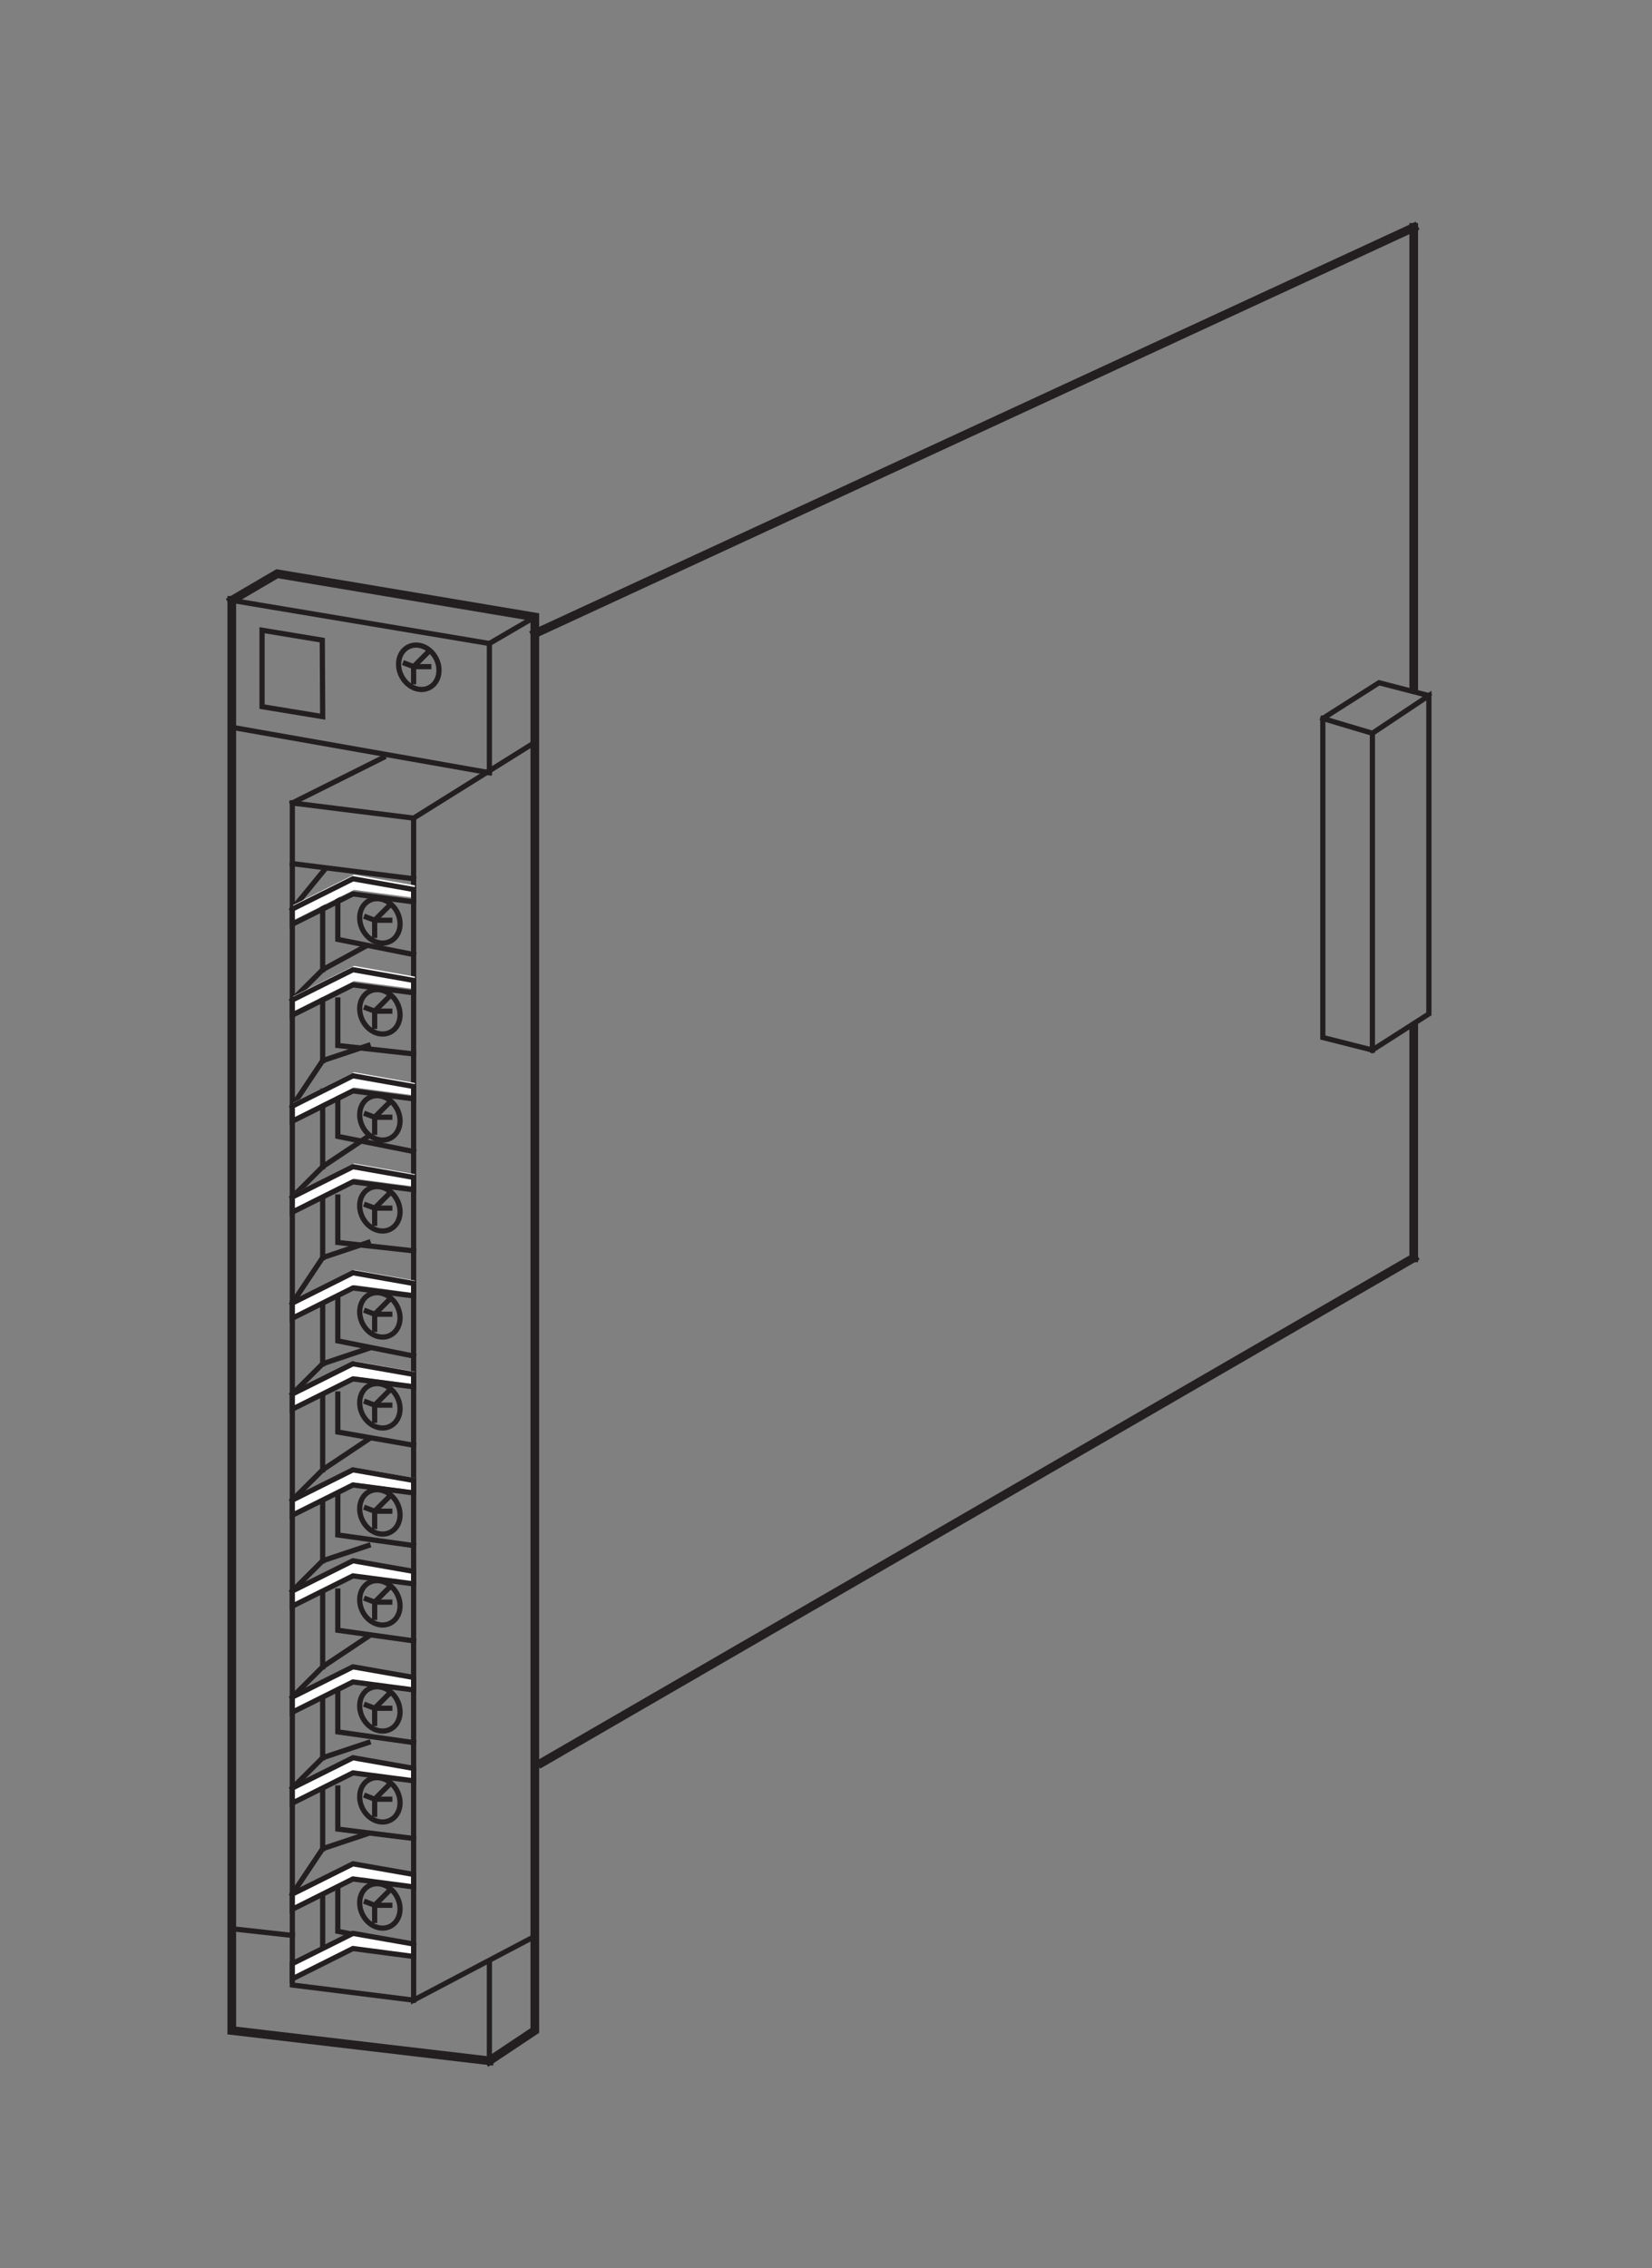 <?xml version="1.0" encoding="UTF-8"?>
<svg xmlns="http://www.w3.org/2000/svg" xmlns:xlink="http://www.w3.org/1999/xlink" width="94.33pt" height="129.5pt" viewBox="0 0 94.33 129.5" version="1.2">
<rect x="0" y="0" width="94.33" height="129.5" fill="#808080" stroke="none"/>
<g id="surface1">
<path style="fill:none;stroke-width:5;stroke-linecap:square;stroke-linejoin:miter;stroke:rgb(13.73%,12.16%,12.549%);stroke-opacity:1;stroke-miterlimit:4;" d="M 133.677 954.723 L 159.878 970.066 L 308.465 945.124 L 308.465 129.883 L 282.264 112.416 " transform="matrix(0.099,0,0,-0.099,0,128.795)"/>
<path style="fill:none;stroke-width:3;stroke-linecap:square;stroke-linejoin:miter;stroke:rgb(13.73%,12.16%,12.549%);stroke-opacity:1;stroke-miterlimit:4;" d="M 282.264 929.821 L 308.465 945.124 " transform="matrix(0.099,0,0,-0.099,0,128.795)"/>
<path style="fill:none;stroke-width:3;stroke-linecap:square;stroke-linejoin:miter;stroke:rgb(13.73%,12.16%,12.549%);stroke-opacity:1;stroke-miterlimit:4;" d="M 308.465 872.778 L 238.557 829.111 L 238.557 147.389 L 308.465 184.211 " transform="matrix(0.099,0,0,-0.099,0,128.795)"/>
<path style="fill:none;stroke-width:3;stroke-linecap:square;stroke-linejoin:miter;stroke:rgb(13.73%,12.16%,12.549%);stroke-opacity:1;stroke-miterlimit:4;" d="M 238.557 829.111 L 168.611 837.844 L 168.611 156.122 L 238.557 147.389 " transform="matrix(0.099,0,0,-0.099,0,128.795)"/>
<path style="fill:none;stroke-width:3;stroke-linecap:square;stroke-linejoin:miter;stroke:rgb(13.73%,12.16%,12.549%);stroke-opacity:1;stroke-miterlimit:4;" d="M 168.611 837.844 L 221.051 864.045 " transform="matrix(0.099,0,0,-0.099,0,128.795)"/>
<path style="fill:none;stroke-width:3;stroke-linecap:square;stroke-linejoin:miter;stroke:rgb(13.73%,12.16%,12.549%);stroke-opacity:1;stroke-miterlimit:4;" d="M 168.611 802.871 L 238.557 794.138 " transform="matrix(0.099,0,0,-0.099,0,128.795)"/>
<path style="fill:none;stroke-width:3;stroke-linecap:square;stroke-linejoin:miter;stroke:rgb(13.73%,12.16%,12.549%);stroke-opacity:1;stroke-miterlimit:4;" d="M 282.264 855.311 L 282.264 929.821 L 133.677 954.723 " transform="matrix(0.099,0,0,-0.099,0,128.795)"/>
<path style="fill:none;stroke-width:5;stroke-linecap:square;stroke-linejoin:miter;stroke:rgb(13.73%,12.16%,12.549%);stroke-opacity:1;stroke-miterlimit:4;" d="M 133.677 954.723 L 133.677 129.883 L 282.264 112.416 " transform="matrix(0.099,0,0,-0.099,0,128.795)"/>
<path style="fill:none;stroke-width:3;stroke-linecap:square;stroke-linejoin:miter;stroke:rgb(13.73%,12.16%,12.549%);stroke-opacity:1;stroke-miterlimit:4;" d="M 282.264 112.416 L 282.264 168.908 " transform="matrix(0.099,0,0,-0.099,0,128.795)"/>
<path style="fill:none;stroke-width:3;stroke-linecap:square;stroke-linejoin:miter;stroke:rgb(13.73%,12.16%,12.549%);stroke-opacity:1;stroke-miterlimit:4;" d="M 194.851 785.404 L 194.851 759.165 L 238.557 750.431 " transform="matrix(0.099,0,0,-0.099,0,128.795)"/>
<path style="fill:none;stroke-width:3;stroke-linecap:square;stroke-linejoin:miter;stroke:rgb(13.73%,12.16%,12.549%);stroke-opacity:1;stroke-miterlimit:4;" d="M 133.677 881.512 L 282.264 855.311 " transform="matrix(0.099,0,0,-0.099,0,128.795)"/>
<path style="fill:none;stroke-width:3;stroke-linecap:square;stroke-linejoin:miter;stroke:rgb(13.73%,12.16%,12.549%);stroke-opacity:1;stroke-miterlimit:4;" d="M 194.851 855.311 L 194.851 855.311 " transform="matrix(0.099,0,0,-0.099,0,128.795)"/>
<path style="fill:none;stroke-width:3;stroke-linecap:square;stroke-linejoin:miter;stroke:rgb(13.73%,12.16%,12.549%);stroke-opacity:1;stroke-miterlimit:4;" d="M 194.851 724.231 L 194.851 697.991 L 238.557 693.113 " transform="matrix(0.099,0,0,-0.099,0,128.795)"/>
<path style="fill:none;stroke-width:3;stroke-linecap:square;stroke-linejoin:miter;stroke:rgb(13.73%,12.16%,12.549%);stroke-opacity:1;stroke-miterlimit:4;" d="M 194.851 671.791 L 194.851 645.551 L 238.557 636.817 " transform="matrix(0.099,0,0,-0.099,0,128.795)"/>
<path style="fill:none;stroke-width:3;stroke-linecap:square;stroke-linejoin:miter;stroke:rgb(13.73%,12.16%,12.549%);stroke-opacity:1;stroke-miterlimit:4;" d="M 194.851 610.578 L 194.851 584.377 L 238.557 579.538 " transform="matrix(0.099,0,0,-0.099,0,128.795)"/>
<path style="fill:none;stroke-width:3;stroke-linecap:square;stroke-linejoin:miter;stroke:rgb(13.73%,12.16%,12.549%);stroke-opacity:1;stroke-miterlimit:4;" d="M 194.851 558.137 L 194.851 527.61 L 238.557 518.876 " transform="matrix(0.099,0,0,-0.099,0,128.795)"/>
<path style="fill:none;stroke-width:3;stroke-linecap:square;stroke-linejoin:miter;stroke:rgb(13.73%,12.16%,12.549%);stroke-opacity:1;stroke-miterlimit:4;" d="M 194.851 496.964 L 194.851 475.051 L 238.557 467.419 " transform="matrix(0.099,0,0,-0.099,0,128.795)"/>
<path style="fill:none;stroke-width:3;stroke-linecap:square;stroke-linejoin:miter;stroke:rgb(13.73%,12.16%,12.549%);stroke-opacity:1;stroke-miterlimit:4;" d="M 194.851 444.524 L 194.851 415.687 L 238.557 409.55 " transform="matrix(0.099,0,0,-0.099,0,128.795)"/>
<path style="fill:none;stroke-width:3;stroke-linecap:square;stroke-linejoin:miter;stroke:rgb(13.73%,12.16%,12.549%);stroke-opacity:1;stroke-miterlimit:4;" d="M 194.851 383.35 L 194.851 360.73 L 238.557 354.592 " transform="matrix(0.099,0,0,-0.099,0,128.795)"/>
<path style="fill:none;stroke-width:3;stroke-linecap:square;stroke-linejoin:miter;stroke:rgb(13.73%,12.16%,12.549%);stroke-opacity:1;stroke-miterlimit:4;" d="M 194.851 330.91 L 194.851 302.113 L 238.557 295.937 " transform="matrix(0.099,0,0,-0.099,0,128.795)"/>
<path style="fill:none;stroke-width:3;stroke-linecap:square;stroke-linejoin:miter;stroke:rgb(13.73%,12.16%,12.549%);stroke-opacity:1;stroke-miterlimit:4;" d="M 194.851 217.296 L 194.851 187.083 L 238.557 178.468 " transform="matrix(0.099,0,0,-0.099,0,128.795)"/>
<path style="fill:none;stroke-width:3;stroke-linecap:square;stroke-linejoin:miter;stroke:rgb(13.73%,12.16%,12.549%);stroke-opacity:1;stroke-miterlimit:4;" d="M 194.851 269.736 L 194.851 246.054 L 238.557 240.625 " transform="matrix(0.099,0,0,-0.099,0,128.795)"/>
<path style="fill:none;stroke-width:3;stroke-linecap:square;stroke-linejoin:miter;stroke:rgb(13.73%,12.16%,12.549%);stroke-opacity:1;stroke-miterlimit:4;" d="M 168.611 776.671 L 187.298 799.488 " transform="matrix(0.099,0,0,-0.099,0,128.795)"/>
<path style="fill:none;stroke-width:3;stroke-linecap:square;stroke-linejoin:miter;stroke:rgb(13.73%,12.16%,12.549%);stroke-opacity:1;stroke-miterlimit:4;" d="M 168.611 724.231 L 186.117 741.698 L 210.311 754.916 " transform="matrix(0.099,0,0,-0.099,0,128.795)"/>
<path style="fill:none;stroke-width:3;stroke-linecap:square;stroke-linejoin:miter;stroke:rgb(13.73%,12.16%,12.549%);stroke-opacity:1;stroke-miterlimit:4;" d="M 168.611 663.018 L 186.117 689.257 L 212.318 697.991 " transform="matrix(0.099,0,0,-0.099,0,128.795)"/>
<path style="fill:none;stroke-width:3;stroke-linecap:square;stroke-linejoin:miter;stroke:rgb(13.73%,12.16%,12.549%);stroke-opacity:1;stroke-miterlimit:4;" d="M 168.611 610.578 L 186.117 628.084 L 212.318 645.551 " transform="matrix(0.099,0,0,-0.099,0,128.795)"/>
<path style="fill:none;stroke-width:3;stroke-linecap:square;stroke-linejoin:miter;stroke:rgb(13.73%,12.16%,12.549%);stroke-opacity:1;stroke-miterlimit:4;" d="M 168.611 549.404 L 186.117 575.644 L 212.318 584.377 " transform="matrix(0.099,0,0,-0.099,0,128.795)"/>
<path style="fill:none;stroke-width:3;stroke-linecap:square;stroke-linejoin:miter;stroke:rgb(13.73%,12.16%,12.549%);stroke-opacity:1;stroke-miterlimit:4;" d="M 168.611 496.964 L 186.117 514.431 L 212.318 523.204 " transform="matrix(0.099,0,0,-0.099,0,128.795)"/>
<path style="fill:none;stroke-width:3;stroke-linecap:square;stroke-linejoin:miter;stroke:rgb(13.73%,12.16%,12.549%);stroke-opacity:1;stroke-miterlimit:4;" d="M 168.611 435.79 L 186.117 453.257 L 212.318 470.763 " transform="matrix(0.099,0,0,-0.099,0,128.795)"/>
<path style="fill:none;stroke-width:3;stroke-linecap:square;stroke-linejoin:miter;stroke:rgb(13.73%,12.16%,12.549%);stroke-opacity:1;stroke-miterlimit:4;" d="M 168.611 383.35 L 186.117 400.817 L 212.318 409.55 " transform="matrix(0.099,0,0,-0.099,0,128.795)"/>
<path style="fill:none;stroke-width:3;stroke-linecap:square;stroke-linejoin:miter;stroke:rgb(13.73%,12.16%,12.549%);stroke-opacity:1;stroke-miterlimit:4;" d="M 168.611 322.176 L 186.117 339.643 L 212.318 357.11 " transform="matrix(0.099,0,0,-0.099,0,128.795)"/>
<path style="fill:none;stroke-width:3;stroke-linecap:square;stroke-linejoin:miter;stroke:rgb(13.73%,12.16%,12.549%);stroke-opacity:1;stroke-miterlimit:4;" d="M 168.611 269.736 L 186.117 287.203 L 212.318 295.937 " transform="matrix(0.099,0,0,-0.099,0,128.795)"/>
<path style="fill:none;stroke-width:3;stroke-linecap:square;stroke-linejoin:miter;stroke:rgb(13.73%,12.16%,12.549%);stroke-opacity:1;stroke-miterlimit:4;" d="M 168.611 208.563 L 186.117 234.763 L 212.318 243.496 " transform="matrix(0.099,0,0,-0.099,0,128.795)"/>
<path style="fill:none;stroke-width:3;stroke-linecap:square;stroke-linejoin:miter;stroke:rgb(13.73%,12.16%,12.549%);stroke-opacity:1;stroke-miterlimit:4;" d="M 186.117 785.404 L 186.117 741.698 " transform="matrix(0.099,0,0,-0.099,0,128.795)"/>
<path style="fill:none;stroke-width:3;stroke-linecap:square;stroke-linejoin:miter;stroke:rgb(13.73%,12.16%,12.549%);stroke-opacity:1;stroke-miterlimit:4;" d="M 186.117 724.231 L 186.117 689.257 " transform="matrix(0.099,0,0,-0.099,0,128.795)"/>
<path style="fill:none;stroke-width:3;stroke-linecap:square;stroke-linejoin:miter;stroke:rgb(13.73%,12.16%,12.549%);stroke-opacity:1;stroke-miterlimit:4;" d="M 186.117 671.791 L 186.117 628.084 " transform="matrix(0.099,0,0,-0.099,0,128.795)"/>
<path style="fill:none;stroke-width:3;stroke-linecap:square;stroke-linejoin:miter;stroke:rgb(13.73%,12.16%,12.549%);stroke-opacity:1;stroke-miterlimit:4;" d="M 186.117 610.578 L 186.117 575.644 " transform="matrix(0.099,0,0,-0.099,0,128.795)"/>
<path style="fill:none;stroke-width:3;stroke-linecap:square;stroke-linejoin:miter;stroke:rgb(13.73%,12.16%,12.549%);stroke-opacity:1;stroke-miterlimit:4;" d="M 186.117 549.404 L 186.117 514.431 " transform="matrix(0.099,0,0,-0.099,0,128.795)"/>
<path style="fill:none;stroke-width:3;stroke-linecap:square;stroke-linejoin:miter;stroke:rgb(13.73%,12.16%,12.549%);stroke-opacity:1;stroke-miterlimit:4;" d="M 186.117 496.964 L 186.117 453.257 " transform="matrix(0.099,0,0,-0.099,0,128.795)"/>
<path style="fill:none;stroke-width:3;stroke-linecap:square;stroke-linejoin:miter;stroke:rgb(13.73%,12.16%,12.549%);stroke-opacity:1;stroke-miterlimit:4;" d="M 186.117 435.79 L 186.117 400.817 " transform="matrix(0.099,0,0,-0.099,0,128.795)"/>
<path style="fill:none;stroke-width:3;stroke-linecap:square;stroke-linejoin:miter;stroke:rgb(13.73%,12.16%,12.549%);stroke-opacity:1;stroke-miterlimit:4;" d="M 186.117 383.35 L 186.117 339.643 " transform="matrix(0.099,0,0,-0.099,0,128.795)"/>
<path style="fill:none;stroke-width:3;stroke-linecap:square;stroke-linejoin:miter;stroke:rgb(13.73%,12.16%,12.549%);stroke-opacity:1;stroke-miterlimit:4;" d="M 186.117 322.176 L 186.117 287.203 " transform="matrix(0.099,0,0,-0.099,0,128.795)"/>
<path style="fill:none;stroke-width:3;stroke-linecap:square;stroke-linejoin:miter;stroke:rgb(13.73%,12.16%,12.549%);stroke-opacity:1;stroke-miterlimit:4;" d="M 186.117 269.736 L 186.117 234.763 " transform="matrix(0.099,0,0,-0.099,0,128.795)"/>
<path style="fill:none;stroke-width:3;stroke-linecap:square;stroke-linejoin:miter;stroke:rgb(13.73%,12.16%,12.549%);stroke-opacity:1;stroke-miterlimit:4;" d="M 186.117 208.563 L 186.117 173.589 " transform="matrix(0.099,0,0,-0.099,0,128.795)"/>
<path style="fill:none;stroke-width:3;stroke-linecap:square;stroke-linejoin:miter;stroke:rgb(13.73%,12.16%,12.549%);stroke-opacity:1;stroke-miterlimit:4;" d="M 247.291 925.218 L 238.557 916.485 L 238.557 907.752 " transform="matrix(0.099,0,0,-0.099,0,128.795)"/>
<path style="fill:none;stroke-width:3;stroke-linecap:square;stroke-linejoin:miter;stroke:rgb(13.73%,12.16%,12.549%);stroke-opacity:1;stroke-miterlimit:4;" d="M 233.797 918.295 L 238.557 916.485 L 247.291 916.485 " transform="matrix(0.099,0,0,-0.099,0,128.795)"/>
<path style="fill:none;stroke-width:3;stroke-linecap:square;stroke-linejoin:miter;stroke:rgb(13.73%,12.16%,12.549%);stroke-opacity:1;stroke-miterlimit:4;" d="M 185.881 931.749 L 186.117 887.649 L 151.144 893.392 L 151.144 937.493 Z M 185.881 931.749 " transform="matrix(0.099,0,0,-0.099,0,128.795)"/>
<path style="fill:none;stroke-width:3;stroke-linecap:square;stroke-linejoin:miter;stroke:rgb(13.73%,12.16%,12.549%);stroke-opacity:1;stroke-miterlimit:4;" d="M 134.11 188.539 L 168.611 184.723 " transform="matrix(0.099,0,0,-0.099,0,128.795)"/>
<path style="fill:none;stroke-width:3;stroke-linecap:square;stroke-linejoin:miter;stroke:rgb(13.73%,12.16%,12.549%);stroke-opacity:1;stroke-miterlimit:4;" d="M 247.684 904.408 C 253.153 907.279 254.844 914.833 251.461 921.324 C 248.078 927.776 240.879 930.687 235.41 927.815 C 229.942 924.943 228.25 917.39 231.634 910.938 C 235.056 904.447 242.216 901.536 247.684 904.408 Z M 247.684 904.408 " transform="matrix(0.099,0,0,-0.099,0,128.795)"/>
<path style=" stroke:none;fill-rule:nonzero;fill:rgb(100%,100%,100%);fill-opacity:1;" d="M 23.688 50.555 L 20.215 49.941 L 16.742 51.676 L 16.742 52.547 L 20.215 50.809 L 23.688 51.266 L 23.688 50.555 "/>
<path style="fill:none;stroke-width:3;stroke-linecap:square;stroke-linejoin:miter;stroke:rgb(13.73%,12.16%,12.549%);stroke-opacity:1;stroke-miterlimit:4;" d="M 238.557 787.961 L 203.584 794.138 L 168.611 776.671 L 168.611 767.898 L 203.584 785.404 L 238.557 780.802 Z M 238.557 787.961 " transform="matrix(0.099,0,0,-0.099,0,128.795)"/>
<path style="fill:none;stroke-width:3;stroke-linecap:square;stroke-linejoin:miter;stroke:rgb(13.73%,12.16%,12.549%);stroke-opacity:1;stroke-miterlimit:4;" d="M 224.828 778.953 L 216.094 770.219 L 216.094 761.486 " transform="matrix(0.099,0,0,-0.099,0,128.795)"/>
<path style="fill:none;stroke-width:3;stroke-linecap:square;stroke-linejoin:miter;stroke:rgb(13.73%,12.16%,12.549%);stroke-opacity:1;stroke-miterlimit:4;" d="M 211.334 772.029 L 216.094 770.219 L 224.828 770.219 " transform="matrix(0.099,0,0,-0.099,0,128.795)"/>
<path style="fill:none;stroke-width:3;stroke-linecap:square;stroke-linejoin:miter;stroke:rgb(13.73%,12.16%,12.549%);stroke-opacity:1;stroke-miterlimit:4;" d="M 225.221 758.142 C 230.689 761.014 232.381 768.567 228.998 775.058 C 225.615 781.51 218.415 784.421 212.947 781.549 C 207.479 778.677 205.827 771.124 209.21 764.633 C 212.593 758.181 219.753 755.27 225.221 758.142 Z M 225.221 758.142 " transform="matrix(0.099,0,0,-0.099,0,128.795)"/>
<path style=" stroke:none;fill-rule:nonzero;fill:rgb(100%,100%,100%);fill-opacity:1;" d="M 23.688 55.762 L 20.215 55.148 L 16.742 56.883 L 16.742 57.754 L 20.215 56.016 L 23.688 56.473 L 23.688 55.762 "/>
<path style="fill:none;stroke-width:3;stroke-linecap:square;stroke-linejoin:miter;stroke:rgb(13.73%,12.16%,12.549%);stroke-opacity:1;stroke-miterlimit:4;" d="M 238.557 735.521 L 203.584 741.698 L 168.611 724.231 L 168.611 715.458 L 203.584 732.964 L 238.557 728.361 Z M 238.557 735.521 " transform="matrix(0.099,0,0,-0.099,0,128.795)"/>
<path style="fill:none;stroke-width:3;stroke-linecap:square;stroke-linejoin:miter;stroke:rgb(13.73%,12.16%,12.549%);stroke-opacity:1;stroke-miterlimit:4;" d="M 224.828 726.512 L 216.094 717.779 L 216.094 709.045 " transform="matrix(0.099,0,0,-0.099,0,128.795)"/>
<path style="fill:none;stroke-width:3;stroke-linecap:square;stroke-linejoin:miter;stroke:rgb(13.73%,12.16%,12.549%);stroke-opacity:1;stroke-miterlimit:4;" d="M 211.334 719.589 L 216.094 717.779 L 224.828 717.779 " transform="matrix(0.099,0,0,-0.099,0,128.795)"/>
<path style="fill:none;stroke-width:3;stroke-linecap:square;stroke-linejoin:miter;stroke:rgb(13.73%,12.16%,12.549%);stroke-opacity:1;stroke-miterlimit:4;" d="M 225.221 705.702 C 230.689 708.573 232.381 716.127 228.998 722.618 C 225.615 729.069 218.415 731.981 212.947 729.109 C 207.479 726.237 205.827 718.684 209.21 712.193 C 212.593 705.741 219.753 702.83 225.221 705.702 Z M 225.221 705.702 " transform="matrix(0.099,0,0,-0.099,0,128.795)"/>
<path style=" stroke:none;fill-rule:nonzero;fill:rgb(100%,100%,100%);fill-opacity:1;" d="M 23.688 61.836 L 20.215 61.223 L 16.742 62.961 L 16.742 63.828 L 20.215 62.09 L 23.688 62.547 L 23.688 61.836 "/>
<path style="fill:none;stroke-width:3;stroke-linecap:square;stroke-linejoin:miter;stroke:rgb(13.73%,12.16%,12.549%);stroke-opacity:1;stroke-miterlimit:4;" d="M 238.557 674.348 L 203.584 680.524 L 168.611 663.018 L 168.611 654.284 L 203.584 671.791 L 238.557 667.188 Z M 238.557 674.348 " transform="matrix(0.099,0,0,-0.099,0,128.795)"/>
<path style="fill:none;stroke-width:3;stroke-linecap:square;stroke-linejoin:miter;stroke:rgb(13.73%,12.16%,12.549%);stroke-opacity:1;stroke-miterlimit:4;" d="M 224.828 665.339 L 216.094 656.605 L 216.094 647.872 " transform="matrix(0.099,0,0,-0.099,0,128.795)"/>
<path style="fill:none;stroke-width:3;stroke-linecap:square;stroke-linejoin:miter;stroke:rgb(13.73%,12.16%,12.549%);stroke-opacity:1;stroke-miterlimit:4;" d="M 211.334 658.415 L 216.094 656.605 L 224.828 656.605 " transform="matrix(0.099,0,0,-0.099,0,128.795)"/>
<path style="fill:none;stroke-width:3;stroke-linecap:square;stroke-linejoin:miter;stroke:rgb(13.73%,12.16%,12.549%);stroke-opacity:1;stroke-miterlimit:4;" d="M 225.221 644.528 C 230.689 647.4 232.381 654.953 228.998 661.405 C 225.615 667.896 218.415 670.807 212.947 667.935 C 207.479 665.063 205.827 657.51 209.21 651.019 C 212.593 644.567 219.753 641.656 225.221 644.528 Z M 225.221 644.528 " transform="matrix(0.099,0,0,-0.099,0,128.795)"/>
<path style=" stroke:none;fill-rule:nonzero;fill:rgb(100%,100%,100%);fill-opacity:1;" d="M 23.688 67.043 L 20.215 66.43 L 16.742 68.168 L 16.742 69.035 L 20.215 67.297 L 23.688 67.754 L 23.688 67.043 "/>
<path style="fill:none;stroke-width:3;stroke-linecap:square;stroke-linejoin:miter;stroke:rgb(13.73%,12.16%,12.549%);stroke-opacity:1;stroke-miterlimit:4;" d="M 238.557 621.907 L 203.584 628.084 L 168.611 610.578 L 168.611 601.844 L 203.584 619.35 L 238.557 614.748 Z M 238.557 621.907 " transform="matrix(0.099,0,0,-0.099,0,128.795)"/>
<path style="fill:none;stroke-width:3;stroke-linecap:square;stroke-linejoin:miter;stroke:rgb(13.73%,12.16%,12.549%);stroke-opacity:1;stroke-miterlimit:4;" d="M 224.828 612.899 L 216.094 604.165 L 216.094 595.432 " transform="matrix(0.099,0,0,-0.099,0,128.795)"/>
<path style="fill:none;stroke-width:3;stroke-linecap:square;stroke-linejoin:miter;stroke:rgb(13.73%,12.16%,12.549%);stroke-opacity:1;stroke-miterlimit:4;" d="M 211.334 605.975 L 216.094 604.165 L 224.828 604.165 " transform="matrix(0.099,0,0,-0.099,0,128.795)"/>
<path style="fill:none;stroke-width:3;stroke-linecap:square;stroke-linejoin:miter;stroke:rgb(13.73%,12.16%,12.549%);stroke-opacity:1;stroke-miterlimit:4;" d="M 225.221 592.088 C 230.689 594.96 232.381 602.513 228.998 608.965 C 225.615 615.456 218.415 618.367 212.947 615.495 C 207.479 612.623 205.827 605.07 209.21 598.579 C 212.593 592.127 219.753 589.216 225.221 592.088 Z M 225.221 592.088 " transform="matrix(0.099,0,0,-0.099,0,128.795)"/>
<path style=" stroke:none;fill-rule:nonzero;fill:rgb(100%,100%,100%);fill-opacity:1;" d="M 23.688 73.117 L 20.215 72.504 L 16.742 74.242 L 16.742 75.109 L 20.215 73.375 L 23.688 73.832 L 23.688 73.117 "/>
<path style="fill:none;stroke-width:3;stroke-linecap:square;stroke-linejoin:miter;stroke:rgb(13.73%,12.16%,12.549%);stroke-opacity:1;stroke-miterlimit:4;" d="M 238.557 560.734 L 203.584 566.91 L 168.611 549.404 L 168.611 540.67 L 203.584 558.137 L 238.557 553.535 Z M 238.557 560.734 " transform="matrix(0.099,0,0,-0.099,0,128.795)"/>
<path style="fill:none;stroke-width:3;stroke-linecap:square;stroke-linejoin:miter;stroke:rgb(13.73%,12.16%,12.549%);stroke-opacity:1;stroke-miterlimit:4;" d="M 224.828 551.725 L 216.094 542.992 L 216.094 534.219 " transform="matrix(0.099,0,0,-0.099,0,128.795)"/>
<path style="fill:none;stroke-width:3;stroke-linecap:square;stroke-linejoin:miter;stroke:rgb(13.73%,12.16%,12.549%);stroke-opacity:1;stroke-miterlimit:4;" d="M 211.334 544.801 L 216.094 542.992 L 224.828 542.992 " transform="matrix(0.099,0,0,-0.099,0,128.795)"/>
<path style="fill:none;stroke-width:3;stroke-linecap:square;stroke-linejoin:miter;stroke:rgb(13.73%,12.16%,12.549%);stroke-opacity:1;stroke-miterlimit:4;" d="M 225.221 530.914 C 230.689 533.786 232.381 541.339 228.998 547.791 C 225.615 554.243 218.415 557.193 212.947 554.321 C 207.479 551.45 205.827 543.896 209.21 537.405 C 212.593 530.953 219.753 528.042 225.221 530.914 Z M 225.221 530.914 " transform="matrix(0.099,0,0,-0.099,0,128.795)"/>
<path style=" stroke:none;fill-rule:nonzero;fill:rgb(100%,100%,100%);fill-opacity:1;" d="M 23.688 78.324 L 20.215 77.715 L 16.742 79.449 L 16.742 80.316 L 20.215 78.582 L 23.688 79.039 L 23.688 78.324 "/>
<path style="fill:none;stroke-width:3;stroke-linecap:square;stroke-linejoin:miter;stroke:rgb(13.73%,12.16%,12.549%);stroke-opacity:1;stroke-miterlimit:4;" d="M 238.557 508.294 L 203.584 514.431 L 168.611 496.964 L 168.611 488.23 L 203.584 505.697 L 238.557 501.094 Z M 238.557 508.294 " transform="matrix(0.099,0,0,-0.099,0,128.795)"/>
<path style="fill:none;stroke-width:3;stroke-linecap:square;stroke-linejoin:miter;stroke:rgb(13.73%,12.16%,12.549%);stroke-opacity:1;stroke-miterlimit:4;" d="M 224.828 499.285 L 216.094 490.551 L 216.094 481.818 " transform="matrix(0.099,0,0,-0.099,0,128.795)"/>
<path style="fill:none;stroke-width:3;stroke-linecap:square;stroke-linejoin:miter;stroke:rgb(13.73%,12.16%,12.549%);stroke-opacity:1;stroke-miterlimit:4;" d="M 211.334 492.361 L 216.094 490.551 L 224.828 490.551 " transform="matrix(0.099,0,0,-0.099,0,128.795)"/>
<path style="fill:none;stroke-width:3;stroke-linecap:square;stroke-linejoin:miter;stroke:rgb(13.73%,12.16%,12.549%);stroke-opacity:1;stroke-miterlimit:4;" d="M 225.221 478.474 C 230.689 481.346 232.381 488.899 228.998 495.351 C 225.615 501.803 218.415 504.753 212.947 501.881 C 207.479 499.009 205.827 491.456 209.21 484.965 C 212.593 478.513 219.753 475.602 225.221 478.474 Z M 225.221 478.474 " transform="matrix(0.099,0,0,-0.099,0,128.795)"/>
<path style=" stroke:none;fill-rule:nonzero;fill:rgb(100%,100%,100%);fill-opacity:1;" d="M 23.688 84.398 L 20.215 83.789 L 16.742 85.523 L 16.742 86.391 L 20.215 84.656 L 23.688 85.113 L 23.688 84.398 "/>
<path style="fill:none;stroke-width:3;stroke-linecap:square;stroke-linejoin:miter;stroke:rgb(13.73%,12.16%,12.549%);stroke-opacity:1;stroke-miterlimit:4;" d="M 238.557 447.12 L 203.584 453.257 L 168.611 435.79 L 168.611 427.057 L 203.584 444.524 L 238.557 439.921 Z M 238.557 447.12 " transform="matrix(0.099,0,0,-0.099,0,128.795)"/>
<path style="fill:none;stroke-width:3;stroke-linecap:square;stroke-linejoin:miter;stroke:rgb(13.73%,12.16%,12.549%);stroke-opacity:1;stroke-miterlimit:4;" d="M 224.828 438.111 L 216.094 429.378 L 216.094 420.605 " transform="matrix(0.099,0,0,-0.099,0,128.795)"/>
<path style="fill:none;stroke-width:3;stroke-linecap:square;stroke-linejoin:miter;stroke:rgb(13.73%,12.16%,12.549%);stroke-opacity:1;stroke-miterlimit:4;" d="M 211.334 431.187 L 216.094 429.378 L 224.828 429.378 " transform="matrix(0.099,0,0,-0.099,0,128.795)"/>
<path style="fill:none;stroke-width:3;stroke-linecap:square;stroke-linejoin:miter;stroke:rgb(13.73%,12.16%,12.549%);stroke-opacity:1;stroke-miterlimit:4;" d="M 225.221 417.3 C 230.689 420.172 232.381 427.725 228.998 434.177 C 225.615 440.629 218.415 443.54 212.947 440.708 C 207.479 437.836 205.827 430.243 209.21 423.791 C 212.593 417.34 219.753 414.429 225.221 417.3 Z M 225.221 417.3 " transform="matrix(0.099,0,0,-0.099,0,128.795)"/>
<path style=" stroke:none;fill-rule:nonzero;fill:rgb(100%,100%,100%);fill-opacity:1;" d="M 23.688 89.605 L 20.215 88.996 L 16.742 90.73 L 16.742 91.598 L 20.215 89.863 L 23.688 90.32 L 23.688 89.605 "/>
<path style="fill:none;stroke-width:3;stroke-linecap:square;stroke-linejoin:miter;stroke:rgb(13.73%,12.16%,12.549%);stroke-opacity:1;stroke-miterlimit:4;" d="M 238.557 394.68 L 203.584 400.817 L 168.611 383.35 L 168.611 374.617 L 203.584 392.083 L 238.557 387.481 Z M 238.557 394.68 " transform="matrix(0.099,0,0,-0.099,0,128.795)"/>
<path style="fill:none;stroke-width:3;stroke-linecap:square;stroke-linejoin:miter;stroke:rgb(13.73%,12.16%,12.549%);stroke-opacity:1;stroke-miterlimit:4;" d="M 224.828 385.671 L 216.094 376.938 L 216.094 368.165 " transform="matrix(0.099,0,0,-0.099,0,128.795)"/>
<path style="fill:none;stroke-width:3;stroke-linecap:square;stroke-linejoin:miter;stroke:rgb(13.73%,12.16%,12.549%);stroke-opacity:1;stroke-miterlimit:4;" d="M 211.334 378.747 L 216.094 376.938 L 224.828 376.938 " transform="matrix(0.099,0,0,-0.099,0,128.795)"/>
<path style="fill:none;stroke-width:3;stroke-linecap:square;stroke-linejoin:miter;stroke:rgb(13.73%,12.16%,12.549%);stroke-opacity:1;stroke-miterlimit:4;" d="M 225.221 364.86 C 230.689 367.732 232.381 375.285 228.998 381.737 C 225.615 388.189 218.415 391.1 212.947 388.267 C 207.479 385.396 205.827 377.803 209.21 371.351 C 212.593 364.9 219.753 361.988 225.221 364.86 Z M 225.221 364.86 " transform="matrix(0.099,0,0,-0.099,0,128.795)"/>
<path style=" stroke:none;fill-rule:nonzero;fill:rgb(100%,100%,100%);fill-opacity:1;" d="M 23.688 95.68 L 20.215 95.07 L 16.742 96.805 L 16.742 97.672 L 20.215 95.938 L 23.688 96.395 L 23.688 95.68 "/>
<path style="fill:none;stroke-width:3;stroke-linecap:square;stroke-linejoin:miter;stroke:rgb(13.73%,12.16%,12.549%);stroke-opacity:1;stroke-miterlimit:4;" d="M 238.557 333.506 L 203.584 339.643 L 168.611 322.176 L 168.611 313.443 L 203.584 330.91 L 238.557 326.307 Z M 238.557 333.506 " transform="matrix(0.099,0,0,-0.099,0,128.795)"/>
<path style="fill:none;stroke-width:3;stroke-linecap:square;stroke-linejoin:miter;stroke:rgb(13.73%,12.16%,12.549%);stroke-opacity:1;stroke-miterlimit:4;" d="M 224.828 324.497 L 216.094 315.725 L 216.094 306.991 " transform="matrix(0.099,0,0,-0.099,0,128.795)"/>
<path style="fill:none;stroke-width:3;stroke-linecap:square;stroke-linejoin:miter;stroke:rgb(13.73%,12.16%,12.549%);stroke-opacity:1;stroke-miterlimit:4;" d="M 211.334 317.574 L 216.094 315.725 L 224.828 315.725 " transform="matrix(0.099,0,0,-0.099,0,128.795)"/>
<path style="fill:none;stroke-width:3;stroke-linecap:square;stroke-linejoin:miter;stroke:rgb(13.73%,12.16%,12.549%);stroke-opacity:1;stroke-miterlimit:4;" d="M 225.221 303.687 C 230.689 306.519 232.381 314.112 228.998 320.563 C 225.615 327.015 218.415 329.926 212.947 327.055 C 207.479 324.183 205.827 316.629 209.21 310.178 C 212.593 303.726 219.753 300.815 225.221 303.687 Z M 225.221 303.687 " transform="matrix(0.099,0,0,-0.099,0,128.795)"/>
<path style=" stroke:none;fill-rule:nonzero;fill:rgb(100%,100%,100%);fill-opacity:1;" d="M 23.688 100.887 L 20.215 100.277 L 16.742 102.012 L 16.742 102.879 L 20.215 101.145 L 23.688 101.602 L 23.688 100.887 "/>
<path style="fill:none;stroke-width:3;stroke-linecap:square;stroke-linejoin:miter;stroke:rgb(13.73%,12.16%,12.549%);stroke-opacity:1;stroke-miterlimit:4;" d="M 238.557 281.066 L 203.584 287.203 L 168.611 269.736 L 168.611 261.003 L 203.584 278.47 L 238.557 273.867 Z M 238.557 281.066 " transform="matrix(0.099,0,0,-0.099,0,128.795)"/>
<path style="fill:none;stroke-width:3;stroke-linecap:square;stroke-linejoin:miter;stroke:rgb(13.73%,12.16%,12.549%);stroke-opacity:1;stroke-miterlimit:4;" d="M 224.828 272.057 L 216.094 263.284 L 216.094 254.551 " transform="matrix(0.099,0,0,-0.099,0,128.795)"/>
<path style="fill:none;stroke-width:3;stroke-linecap:square;stroke-linejoin:miter;stroke:rgb(13.73%,12.16%,12.549%);stroke-opacity:1;stroke-miterlimit:4;" d="M 211.334 265.133 L 216.094 263.284 L 224.828 263.284 " transform="matrix(0.099,0,0,-0.099,0,128.795)"/>
<path style="fill:none;stroke-width:3;stroke-linecap:square;stroke-linejoin:miter;stroke:rgb(13.73%,12.16%,12.549%);stroke-opacity:1;stroke-miterlimit:4;" d="M 225.221 251.246 C 230.689 254.079 232.381 261.672 228.998 268.123 C 225.615 274.575 218.415 277.486 212.947 274.614 C 207.479 271.743 205.827 264.189 209.21 257.738 C 212.593 251.286 219.753 248.375 225.221 251.246 Z M 225.221 251.246 " transform="matrix(0.099,0,0,-0.099,0,128.795)"/>
<path style=" stroke:none;fill-rule:nonzero;fill:rgb(100%,100%,100%);fill-opacity:1;" d="M 23.688 106.961 L 20.215 106.352 L 16.742 108.086 L 16.742 108.957 L 20.215 107.219 L 23.688 107.676 L 23.688 106.961 "/>
<path style="fill:none;stroke-width:3;stroke-linecap:square;stroke-linejoin:miter;stroke:rgb(13.73%,12.16%,12.549%);stroke-opacity:1;stroke-miterlimit:4;" d="M 238.557 219.892 L 203.584 226.03 L 168.611 208.563 L 168.611 199.79 L 203.584 217.296 L 238.557 212.693 Z M 238.557 219.892 " transform="matrix(0.099,0,0,-0.099,0,128.795)"/>
<path style="fill:none;stroke-width:3;stroke-linecap:square;stroke-linejoin:miter;stroke:rgb(13.73%,12.16%,12.549%);stroke-opacity:1;stroke-miterlimit:4;" d="M 224.828 210.844 L 216.094 202.111 L 216.094 193.377 " transform="matrix(0.099,0,0,-0.099,0,128.795)"/>
<path style="fill:none;stroke-width:3;stroke-linecap:square;stroke-linejoin:miter;stroke:rgb(13.73%,12.16%,12.549%);stroke-opacity:1;stroke-miterlimit:4;" d="M 211.334 203.96 L 216.094 202.111 L 224.828 202.111 " transform="matrix(0.099,0,0,-0.099,0,128.795)"/>
<path style="fill:none;stroke-width:3;stroke-linecap:square;stroke-linejoin:miter;stroke:rgb(13.73%,12.16%,12.549%);stroke-opacity:1;stroke-miterlimit:4;" d="M 225.221 190.033 C 230.689 192.905 232.381 200.498 228.998 206.95 C 225.615 213.401 218.415 216.313 212.947 213.441 C 207.479 210.569 205.827 203.016 209.21 196.564 C 212.593 190.073 219.753 187.162 225.221 190.033 Z M 225.221 190.033 " transform="matrix(0.099,0,0,-0.099,0,128.795)"/>
<path style=" stroke:none;fill-rule:nonzero;fill:rgb(100%,100%,100%);fill-opacity:1;" d="M 23.688 110.945 L 20.215 110.336 L 16.742 112.07 L 16.742 112.941 L 20.215 111.203 L 23.688 111.66 L 23.688 110.945 "/>
<path style="fill:none;stroke-width:3;stroke-linecap:square;stroke-linejoin:miter;stroke:rgb(13.73%,12.16%,12.549%);stroke-opacity:1;stroke-miterlimit:4;" d="M 238.557 179.766 L 203.584 185.903 L 168.611 168.436 L 168.611 159.663 L 203.584 177.169 L 238.557 172.567 Z M 238.557 179.766 " transform="matrix(0.099,0,0,-0.099,0,128.795)"/>
<path style="fill:none;stroke-width:3;stroke-linecap:square;stroke-linejoin:miter;stroke:rgb(13.73%,12.16%,12.549%);stroke-opacity:1;stroke-miterlimit:4;" d="M 791.559 695.355 L 824.133 716.205 L 824.133 899.766 L 791.559 878.05 L 791.559 695.355 " transform="matrix(0.099,0,0,-0.099,0,128.795)"/>
<path style="fill:none;stroke-width:3;stroke-linecap:square;stroke-linejoin:miter;stroke:rgb(13.73%,12.16%,12.549%);stroke-opacity:1;stroke-miterlimit:4;" d="M 824.133 899.766 L 795.375 907.201 L 762.959 886.587 L 762.959 702.594 L 791.559 695.355 " transform="matrix(0.099,0,0,-0.099,0,128.795)"/>
<path style="fill:none;stroke-width:3;stroke-linecap:square;stroke-linejoin:miter;stroke:rgb(13.73%,12.16%,12.549%);stroke-opacity:1;stroke-miterlimit:4;" d="M 762.959 886.587 L 791.559 878.05 " transform="matrix(0.099,0,0,-0.099,0,128.795)"/>
<path style="fill:none;stroke-width:5;stroke-linecap:square;stroke-linejoin:miter;stroke:rgb(13.73%,12.16%,12.549%);stroke-opacity:1;stroke-miterlimit:4;" d="M 308.543 935.565 L 815.399 1169.795 " transform="matrix(0.099,0,0,-0.099,0,128.795)"/>
<path style="fill:none;stroke-width:5;stroke-linecap:square;stroke-linejoin:miter;stroke:rgb(13.73%,12.16%,12.549%);stroke-opacity:1;stroke-miterlimit:4;" d="M 815.399 1169.795 L 815.399 905.43 " transform="matrix(0.099,0,0,-0.099,0,128.795)"/>
<path style="fill:none;stroke-width:5;stroke-linecap:square;stroke-linejoin:miter;stroke:rgb(13.73%,12.16%,12.549%);stroke-opacity:1;stroke-miterlimit:4;" d="M 815.399 708.023 L 815.399 575.486 " transform="matrix(0.099,0,0,-0.099,0,128.795)"/>
<path style="fill:none;stroke-width:5;stroke-linecap:square;stroke-linejoin:miter;stroke:rgb(13.73%,12.16%,12.549%);stroke-opacity:1;stroke-miterlimit:4;" d="M 815.399 575.486 L 312.399 284.292 " transform="matrix(0.099,0,0,-0.099,0,128.795)"/>
</g>
</svg>
